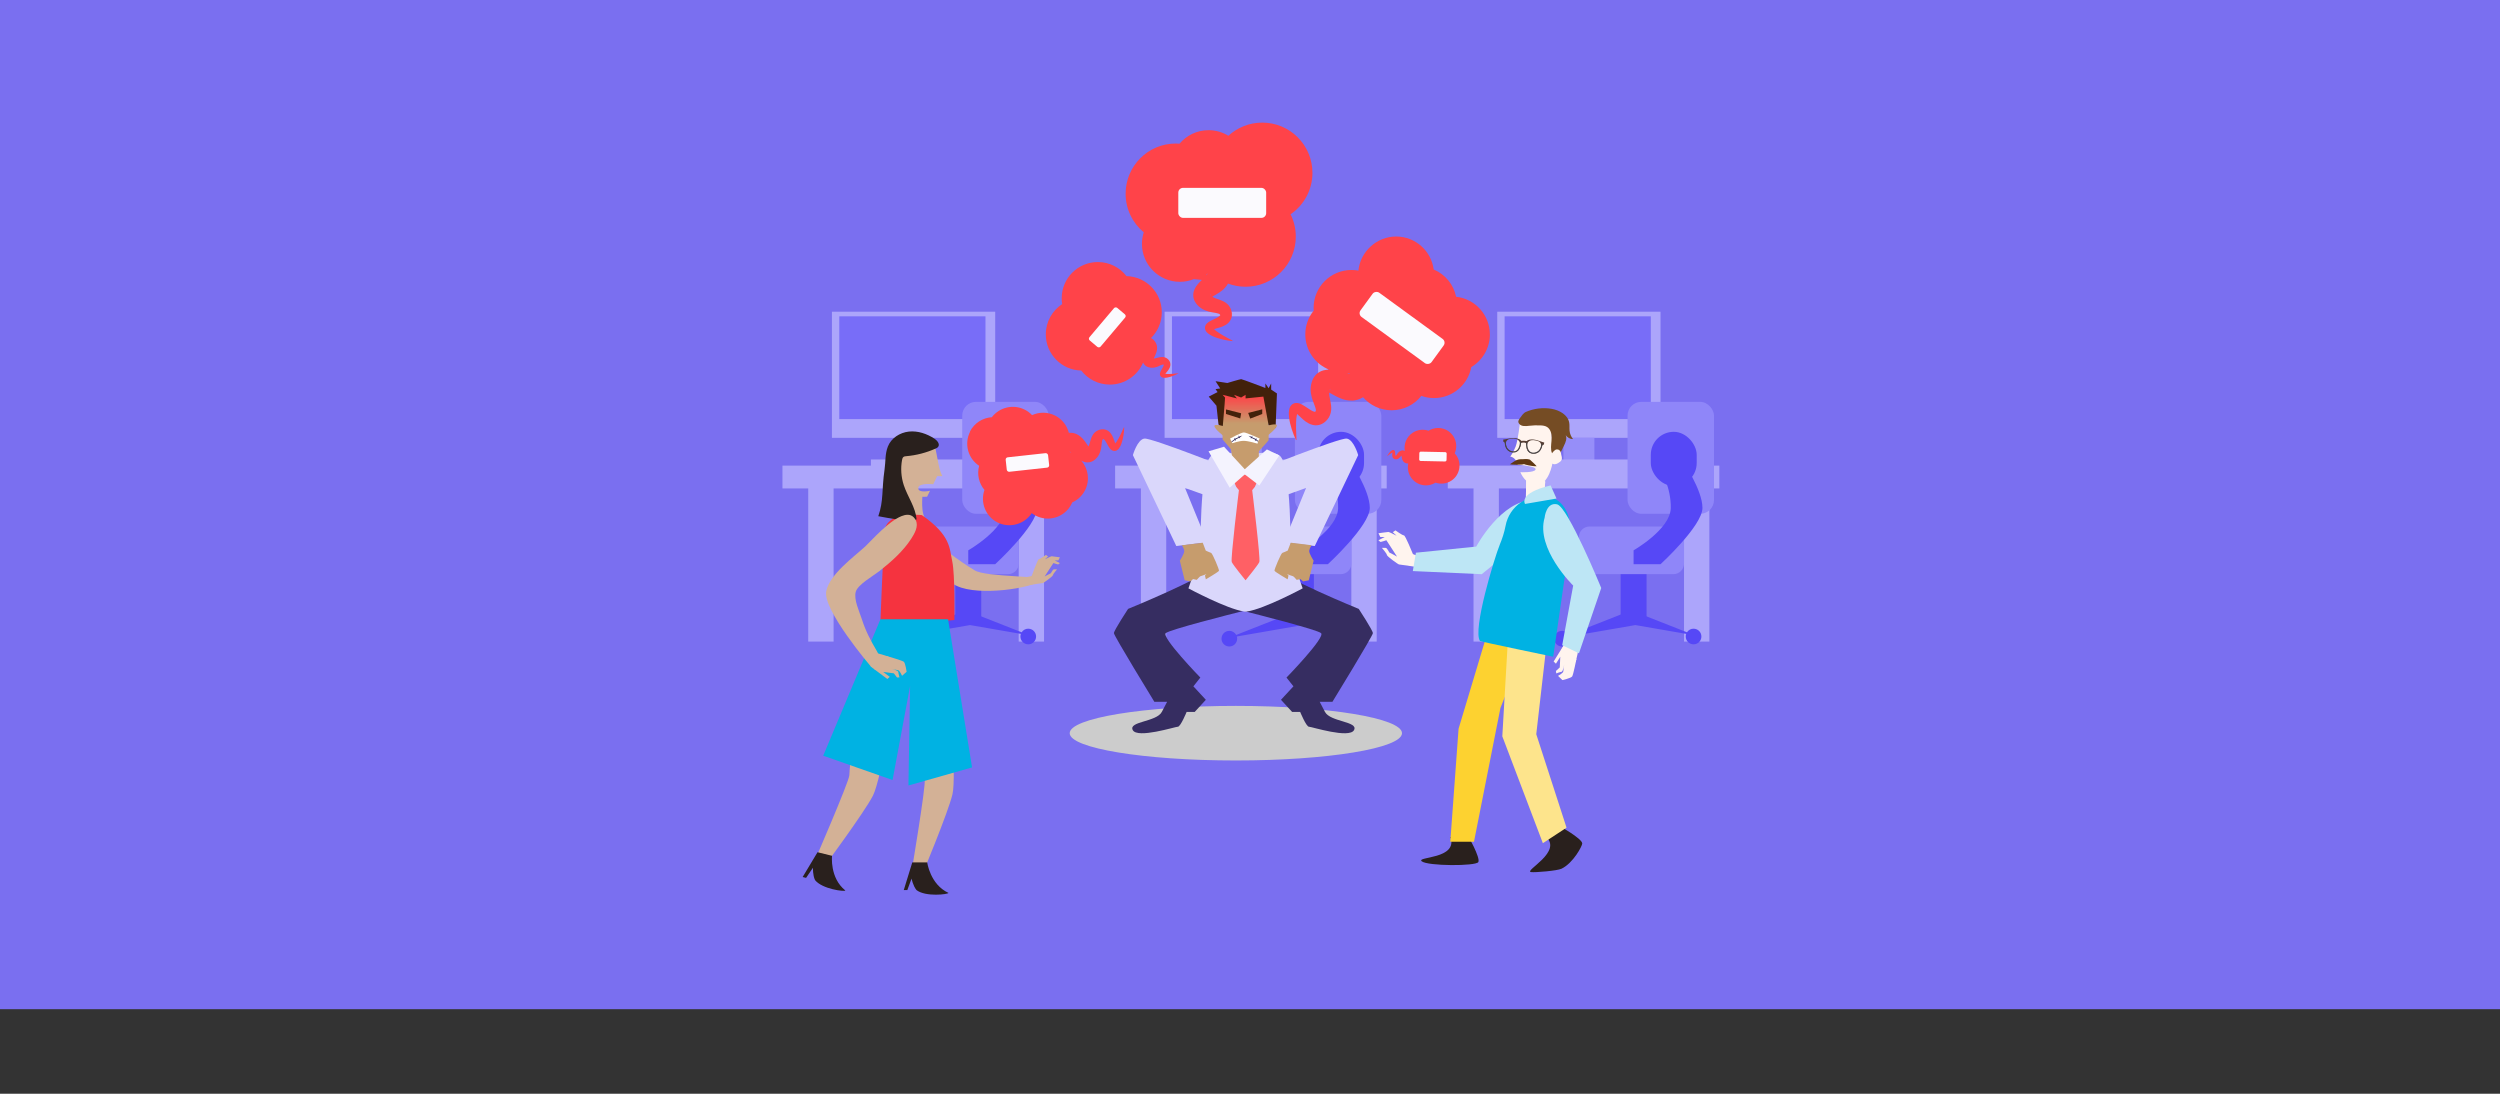 <svg xmlns="http://www.w3.org/2000/svg" xmlns:xlink="http://www.w3.org/1999/xlink" viewBox="0 0 1090 476.88"><rect x="0" y="0" width="1090" height="476.88" fill="#333333" stroke="none"/><defs><style>      .cls-1 {        fill: #dad7fb;      }      .cls-2 {        fill: #5648f6;      }      .cls-3 {        fill: #fbfafe;      }      .cls-4 {        fill: #603813;      }      .cls-5 {        fill: #fff4ee;      }      .cls-6 {        fill: #fdd230;      }      .cls-7 {        fill: url(#linear-gradient);      }      .cls-8 {        fill: #fceadd;      }      .cls-9 {        fill: #362d61;      }      .cls-10 {        fill: #fde48c;      }      .cls-11 {        fill: #7a6ff0;      }      .cls-12 {        fill: #00b2e3;      }      .cls-13 {        isolation: isolate;      }      .cls-14 {        fill: #ff6065;      }      .cls-15 {        fill: #484546;      }      .cls-16 {        fill: #f4f3fe;      }      .cls-17 {        fill: #aca5fb;      }      .cls-18 {        fill: #bde6f5;      }      .cls-19 {        fill: #fff;      }      .cls-20 {        fill: #ff4349;      }      .cls-21 {        fill: #8f86f9;      }      .cls-22 {        fill: #c69c6d;      }      .cls-23 {        fill: #786df8;      }      .cls-24 {        fill: #754c24;      }      .cls-25 {        fill: #968ef9;      }      .cls-26 {        fill: #352c60;      }      .cls-27 {        fill: #29201d;      }      .cls-28 {        fill: #553d33;      }      .cls-29 {        fill: #42210b;      }      .cls-30 {        fill: #d3b196;      }      .cls-31 {        fill: #ccc;        mix-blend-mode: multiply;      }      .cls-32 {        fill: #f5333f;      }    </style><linearGradient id="linear-gradient" x1="543.08" y1="184.69" x2="543.08" y2="172.22" gradientUnits="userSpaceOnUse"><stop offset="0" stop-color="#ff4147" stop-opacity="0"></stop><stop offset="1" stop-color="#ff4147"></stop></linearGradient></defs><g class="cls-13"><g id="Capa_1"><rect class="cls-11" width="1090" height="440"></rect><g><g><rect class="cls-17" x="341.15" y="203.01" width="118.41" height="9.95"></rect><rect class="cls-17" x="352.39" y="210.55" width="11.05" height="69.18"></rect><rect class="cls-17" x="444.15" y="210.55" width="11.05" height="69.18"></rect><rect class="cls-17" x="362.72" y="135.91" width="71.19" height="54.98"></rect><rect class="cls-23" x="365.93" y="137.92" width="63.74" height="44.8"></rect><rect class="cls-25" x="391.56" y="190.88" width="13.51" height="12.13"></rect><rect class="cls-17" x="379.72" y="200.33" width="46.84" height="3.41"></rect><rect class="cls-21" x="419.53" y="175.21" width="37.69" height="48.8" rx="6" ry="6"></rect><rect class="cls-2" x="416.52" y="246.81" width="11.31" height="25.38"></rect><rect class="cls-21" x="398.31" y="229.56" width="45.84" height="20.77" rx="4.63" ry="4.63"></rect><rect class="cls-2" x="429.67" y="188.27" width="20.01" height="23.62" rx="10" ry="10"></rect><path class="cls-2" d="M443.59,201s8.6,12.62,8.6,20.43-18.29,24.57-18.29,24.57h-11.74v-6.06s16.01-9.13,16.21-18.39-4.47-16.53-4.47-16.53l9.69-4.02Z"></path><path class="cls-2" d="M448.31,274.1c-1.21,0-2.26.63-2.87,1.58l-24.15-9.5-2.19,1.97-.95-.85-24.21,9.53c-.58-1.06-1.7-1.78-2.99-1.78-1.88,0-3.41,1.52-3.41,3.41s1.52,3.41,3.41,3.41,3.41-1.52,3.41-3.41c0-.33-.05-.65-.14-.95l28.72-4.98,22.17,3.84c-.13.36-.2.74-.2,1.15,0,1.88,1.52,3.41,3.41,3.41s3.41-1.52,3.41-3.41-1.52-3.41-3.41-3.41Z"></path></g><g><rect class="cls-17" x="486.19" y="203.01" width="118.41" height="9.95"></rect><rect class="cls-17" x="497.43" y="210.55" width="11.05" height="69.18"></rect><rect class="cls-17" x="589.19" y="210.55" width="11.05" height="69.18"></rect><rect class="cls-17" x="507.76" y="135.91" width="71.19" height="54.98"></rect><rect class="cls-23" x="510.97" y="137.92" width="63.74" height="44.8"></rect><rect class="cls-25" x="536.6" y="190.88" width="13.51" height="12.13"></rect><rect class="cls-17" x="524.76" y="200.33" width="46.84" height="3.41"></rect><rect class="cls-21" x="564.57" y="175.21" width="37.69" height="48.8" rx="6" ry="6"></rect><rect class="cls-2" x="561.55" y="246.81" width="11.31" height="25.38"></rect><rect class="cls-21" x="543.35" y="229.56" width="45.84" height="20.77" rx="4.63" ry="4.63"></rect><rect class="cls-2" x="574.71" y="188.27" width="20.01" height="23.62" rx="10" ry="10"></rect><path class="cls-2" d="M588.63,201s8.6,12.62,8.6,20.43-18.29,24.57-18.29,24.57h-11.74v-6.06s16.01-9.13,16.21-18.39-4.47-16.53-4.47-16.53l9.69-4.02Z"></path><path class="cls-2" d="M593.35,274.1c-1.21,0-2.26.63-2.87,1.58l-24.15-9.5-2.19,1.97-.95-.85-24.21,9.53c-.58-1.06-1.7-1.78-2.99-1.78-1.88,0-3.41,1.52-3.41,3.41s1.52,3.41,3.41,3.41,3.41-1.52,3.41-3.41c0-.33-.05-.65-.14-.95l28.72-4.98,22.17,3.84c-.13.36-.2.74-.2,1.15,0,1.88,1.52,3.41,3.41,3.41s3.41-1.52,3.41-3.41-1.52-3.41-3.41-3.41Z"></path></g><g><rect class="cls-17" x="631.23" y="203.01" width="118.41" height="9.95"></rect><rect class="cls-17" x="642.46" y="210.55" width="11.05" height="69.18"></rect><rect class="cls-17" x="734.23" y="210.55" width="11.05" height="69.18"></rect><rect class="cls-17" x="652.8" y="135.91" width="71.19" height="54.98"></rect><rect class="cls-23" x="656.01" y="137.92" width="63.74" height="44.8"></rect><rect class="cls-25" x="681.64" y="190.88" width="13.51" height="12.13"></rect><rect class="cls-17" x="669.8" y="200.33" width="46.84" height="3.41"></rect><rect class="cls-21" x="709.61" y="175.21" width="37.69" height="48.8" rx="6" ry="6"></rect><rect class="cls-2" x="706.59" y="246.81" width="11.31" height="25.38"></rect><rect class="cls-21" x="688.39" y="229.56" width="45.84" height="20.77" rx="4.63" ry="4.63"></rect><rect class="cls-2" x="719.75" y="188.27" width="20.01" height="23.62" rx="10" ry="10"></rect><path class="cls-2" d="M733.67,201s8.6,12.62,8.6,20.43-18.29,24.57-18.29,24.57h-11.74v-6.06s16.01-9.13,16.21-18.39c.2-9.27-4.47-16.53-4.47-16.53l9.69-4.02Z"></path><path class="cls-2" d="M738.39,274.1c-1.21,0-2.26.63-2.87,1.58l-24.15-9.5-2.19,1.97-.95-.85-24.21,9.53c-.58-1.06-1.7-1.78-2.99-1.78-1.88,0-3.41,1.52-3.41,3.41s1.52,3.41,3.41,3.41,3.41-1.52,3.41-3.41c0-.33-.05-.65-.14-.95l28.72-4.98,22.17,3.84c-.13.36-.2.74-.2,1.15,0,1.88,1.52,3.41,3.41,3.41s3.41-1.52,3.41-3.41-1.52-3.41-3.41-3.41Z"></path></g><ellipse class="cls-31" cx="538.83" cy="319.67" rx="72.44" ry="11.9"></ellipse><g><path class="cls-9" d="M590.36,318.32c-2.05,3.82-18.5-1.47-19.67-1.47s-3.82-6.46-3.82-6.46h-3.52l-4.84-5.28,5.43-5.87-3.03-3.82s17.13-17.61,15.07-19.38c-1.82-1.55-27.79-8.14-33.85-9.67-6.06,1.53-32.04,8.11-33.85,9.67-2.05,1.76,15.07,19.38,15.07,19.38l-3.03,3.82,5.43,5.87-4.84,5.28h-3.53s-2.64,6.46-3.82,6.46-17.61,5.28-19.67,1.47c-2.05-3.82,10.37-3.52,12.67-7.93l2.3-4.4h-5.55s-17.64-28.77-17.64-29.94,6.17-10.57,6.17-10.57c0,0,34.64-14.09,36.7-18.49,1.66-3.55,10.32-.03,13.59,1.46,3.28-1.49,11.93-5.01,13.59-1.46,2.05,4.4,36.7,18.49,36.7,18.49,0,0,6.16,9.4,6.16,10.57s-17.64,29.94-17.64,29.94h-5.55l2.3,4.4c2.3,4.41,14.72,4.11,12.67,7.93Z"></path><path class="cls-1" d="M539.37,205.65s-37.39-14.91-40.46-14.43-4.97,7.21-4.97,7.21l18.93,39.64,13.49-1.66-9.7-23.66,19.17,6.86s6.51-4.26,6.57-7.34-3.02-6.63-3.02-6.63Z"></path><path class="cls-1" d="M543.72,266.6v.11c-.21,0-.42,0-.66-.03.21-.02.43-.05.66-.08Z"></path><path class="cls-1" d="M546.74,205.65s37.39-14.91,40.46-14.43,4.97,7.21,4.97,7.21l-18.93,39.64-13.49-1.66,9.7-23.66-19.17,6.86s-6.51-4.26-6.57-7.34,3.02-6.63,3.02-6.63Z"></path><path class="cls-1" d="M567.95,256.53s-16.71,8.98-24.22,10.07c-.23.03-.45.05-.66.08h-.02c-.21-.02-.43-.05-.66-.08-7.52-1.09-24.23-10.07-24.23-10.07l2.37-6.86v-2.37l2.84-3.79s-.47-41.65,4.97-44.96c4.6-2.8,12.4-.19,14.72.68,2.31-.88,10.12-3.49,14.72-.68,5.44,3.31,4.97,44.96,4.97,44.96l2.84,3.79v2.37l2.37,6.86Z"></path><path class="cls-1" d="M543.05,266.67c-.23.02-.45.03-.66.03v-.11c.23.03.45.05.66.08Z"></path><path class="cls-22" d="M524.39,236.62l1.32,3.44s1.8.85,2.35,1.01,3.61,7.33,3.41,7.8-5.72,3.72-5.72,3.72l-.39-1.65.63-.63s-2.43.94-2.63.94-1.57,1.57-1.57,1.57l-1.61-.35-1.18,1.02-2.47-.47-2.12-8.55s2.08-3.21,1.92-4.35-1.02-2.39-1.02-2.39l9.07-1.11Z"></path><path class="cls-22" d="M562.76,236.62l-1.32,3.44s-1.8.85-2.35,1.01-3.61,7.33-3.41,7.8,5.72,3.72,5.72,3.72l.39-1.65-.63-.63s2.43.94,2.63.94,1.57,1.57,1.57,1.57l1.61-.35,1.18,1.02,2.47-.47,2.12-8.55s-2.08-3.21-1.92-4.35,1.02-2.39,1.02-2.39l-9.07-1.11Z"></path><polygon class="cls-14" points="543.07 243.03 543.07 243.04 543.06 243.04 543.07 243.03"></polygon><path class="cls-14" d="M549.07,245.05c-.58,1.33-5.81,7.72-6.01,7.96,0,0,0,0,0,0,0,0,0,0,0,0-.2-.24-5.43-6.63-6.01-7.96-.59-1.36,3.12-31.34,3.12-31.34l-1.18-1.45-1.94-4.53,6.01-.9h0l6.01.9-1.94,4.53-1.18,1.45s3.71,29.98,3.12,31.34Z"></path><polygon class="cls-14" points="543.06 243.04 543.06 243.04 543.06 243.03 543.06 243.04"></polygon><path class="cls-22" d="M534.81,198.57l7.63,8.27,8.04-7.21-1.63-.08v-2.84s4.28-4.57,4.28-4.81v-20.64l-20.09-.32v20.64l3.67,4.33.43,2.7-2.33-.06Z"></path><polygon class="cls-16" points="533.67 194.77 542.72 204.59 552.36 195.95 557.77 198.56 549.05 211.69 542.72 206.84 536.15 212.63 526.92 196.78 533.67 194.77"></polygon><path class="cls-7" d="M534.81,198.57l7.63,8.27,8.04-7.21-1.63-.08v-2.84s4.28-4.57,4.28-4.81v-20.64l-20.09-.32v20.64l3.67,4.33.43,2.7-2.33-.06Z"></path><path class="cls-19" d="M549.25,191.23l-.68,1.01-.08.34-.21.85s-4.07-1.23-6.01-1.23-4.95,1.04-4.95,1.04l-1.02-2.03s4.84-2.67,6.01-2.67,6.94,2.69,6.94,2.69Z"></path><polygon class="cls-29" points="545.1 182.51 544.21 180.04 550.34 178.46 550.34 180.49 545.1 182.51"></polygon><polygon class="cls-29" points="540.75 182.46 541.14 180.19 534.53 178.51 534.53 180.49 540.75 182.46"></polygon><polygon class="cls-26" points="536.94 192.5 538.18 191.56 538.03 190.92 538.4 191.29 540.01 190.6 540.01 189.78 540.23 190.33 541.66 189.9 540.58 190.72 540.68 191.14 540.26 190.87 538.75 191.59 538.87 192.18 538.38 191.86 537.08 192.78 536.94 192.5"></polygon><polygon class="cls-26" points="548.57 192.24 548.49 192.58 547.61 191.96 547.12 192.28 547.24 191.69 545.73 190.97 545.31 191.24 545.41 190.82 544.33 190.01 545.76 190.43 545.98 189.88 545.98 190.7 547.59 191.39 547.96 191.02 547.81 191.66 548.57 192.24"></polygon><path class="cls-29" d="M533.03,172.13l6.27,1.58-1.27-1.58,3.11,1.19,1.93-1.19v1.58l7.76-.79,2.29,12.53,3.03,1.22.6-15.13-2.52-1.68v-2.67l-1.1,2.08-1.42-2.08v1.98s-10.07-3.86-10.56-3.86-6.03,1.68-6.03,1.68l-5.14-.79,2.03,3.16-2.03.3.89,1.29-3.86,1.98,3.36,3.95.89,8.15,1.77,2.14.9-10.93.2-2.92-1.09-1.19Z"></path><path class="cls-22" d="M534.53,186.1s-5.04-1.6-5.04-.34,4.25,4.57,4.25,4.57l.79-4.23Z"></path><path class="cls-22" d="M551.7,185.85s5.04-1.6,5.04-.34-4.25,4.57-4.25,4.57l-.79-4.23Z"></path></g><g><path class="cls-30" d="M390.5,300.08s-6.13,39.55-9.93,46.89c-3.8,7.34-21.47,31.19-21.47,31.19l-4.6-1.17s15.83-36.48,15.81-38.98,3.76-39.13,3.76-39.13l16.44,1.2Z"></path><path class="cls-27" d="M362.77,373.14s-1.09,9.6,5.8,15.12c-.17.6-10.07-.57-13.22-4.54-1.05-2.17-.89-5.4-.89-5.4l-3.01,4.43-1.5-.37,6.49-10.81,6.33,1.56Z"></path><path class="cls-30" d="M393.8,224.08s16.64,15.91,31.18,24.61c5.15,3.09,31.37,2.2,28.85,4.38-3.86,3.33-26.86,7-36.65,2.4-15.25-7.16-23.37-31.39-23.37-31.39Z"></path><path class="cls-30" d="M413.65,298.43s3.54,39.87,1.62,47.9c-1.92,8.04-13.36,35.43-13.36,35.43l-4.75-.03s6.61-39.22,5.99-41.64c-.62-2.42-5.74-38.89-5.74-38.89l16.24-2.78Z"></path><path class="cls-30" d="M402.3,215.17s-1.28,9.86,1.96,11.71l-9.51-1.96v-12.52s7.54,2.77,7.54,2.77Z"></path><path class="cls-30" d="M393.04,193.32c3.66-.36,12.51-2.22,14.69,1.65,0,0,1.02,4.88,1.52,7.72.51,2.84,1.61,4.89,1.61,4.89h-2.23s-1.74,3.55-1.74,3.55c0,0-6.44-.74-6.53,1.65s5.13,1.19,5.13,1.19l-1.27,2.58s-6.42.65-11.19-2.56c-4.77-3.21-3.66-20.33,0-20.69Z"></path><path class="cls-32" d="M393.11,224.08s-6.6,2.51-7.22,6.38c-.62,3.87-2.13,42.84-2.13,42.84l32.36-2.99s.32-19.8-.94-25.54c-1.26-5.74-.51-11.26-13.25-20.19l-8.83-.49Z"></path><path class="cls-27" d="M404.27,376.02s1.25,9.58,9.26,13.29c-.02.62-9.91,1.86-13.93-1.23-1.55-1.86-2.16-5.02-2.16-5.02l-1.85,5.02h-1.55s3.71-12.06,3.71-12.06h6.52Z"></path><path class="cls-27" d="M387.11,194.7c1.42-3.67,5.22-6.1,9.14-6.53,3.91-.42,7.87.93,11.16,3.09,1.22.8,2.5,2.37,1.63,3.55-.28.39-.74.61-1.18.8-4.03,1.79-8.36,2.91-12.75,3.29-.42.04-.87.08-1.2.33-.4.31-.53.84-.62,1.33-.66,3.64-.4,7.45.76,10.97,1.67,5.08,5.16,9.63,5.57,14.97-4.93,1.15-11.69-.61-16.68-1.43,2.39-6.96,1.39-11.01,2.74-20.48.5-3.51.15-6.59,1.43-9.9Z"></path><polygon class="cls-12" points="383.87 269.99 413.35 269.99 423.82 334.59 396.08 342.47 396.8 299.13 389.16 340.1 358.92 329.49 383.87 269.99"></polygon><path class="cls-30" d="M394.27,224.64c-6.08,1.49-14.75,11.55-17,13.6-5.26,4.8-15.3,11.99-17.01,19.39-1.85,8.03,19.45,32.99,19.52,33.07.55.64,3.09-.76,3.43-1.21,1.17-1.58-.05-4.19-.91-5.65-2.71-4.57-4.93-8.82-6.55-13.93-1.02-3.21-3.63-8.53-2.62-11.96.92-3.12,7.73-6.93,10.36-9,5.08-4,10.35-8.67,13.86-14.15,1.4-2.19,3.25-5.35,1.92-7.99-1.11-2.2-2.89-2.7-4.99-2.19Z"></path><path class="cls-30" d="M444.43,252.08s5.23-.68,5.41-1.01,2.57-7.32,3.14-7.32,3.02-1.8,3.02-1.8l.95.66-1.37,1.28s2.6-1.37,2.93-1.37,3.59.47,3.59.47l-.66,1.34h-1.61s2.27,1.16,2.27,1.16c0,0-.57.61-.8.61s-2.03-.61-2.03-.61l-3.83,5.89s2.46-1.4,2.65-1.4.85-1.75,1.46-1.75h1.32s-1.8,2.08-1.8,2.55-4.06,3.4-4.35,3.4-8.74,1.28-8.74,1.28l-1.55-3.39Z"></path><path class="cls-30" d="M379.62,290.45s.56.69,1.42,1.22c1.03.63,2.49,1.03,3.96-.25,2.7-2.36,4.18-3.55,3.3-4.53s-6.82-2.3-6.82-2.3l-1.85,5.86Z"></path><path class="cls-30" d="M386.88,296.03l-5.84-4.35,5.65-5.62s6.64,1.89,7.36,2.46,1.24,4.38,1.24,4.38l-1.99,1.75s-1.03-2.39-1.79-2.45-2.86-.63-2.86-.63c0,0,3.01.72,3.03,1.45s.5,2.31.5,2.31l-1.08.06-1.38-1.81-4.64-.62,2.86,2.16-1.04.91Z"></path></g><g><path class="cls-5" d="M618.23,242.31s-2.03-.46-2.25-.86-3.2-8.03-3.89-8.03-3.67-2.18-3.67-2.18l-1.15.8,1.66,1.55s-3.16-1.66-3.56-1.66-4.36.57-4.36.57l.8,1.63h1.95s-2.75,1.41-2.75,1.41c0,0,.69.75.98.75s2.47-.75,2.47-.75l4.65,7.15s-2.98-1.7-3.21-1.7-1.03-2.12-1.78-2.12h-1.61s2.18,2.52,2.18,3.1,4.93,4.13,5.28,4.13,10.62,1.55,10.62,1.55l-2.35-5.33Z"></path><path class="cls-18" d="M668.63,218.06s6.73-1.26,7.05,3.58c.32,4.84-29.64,28.71-29.64,28.71l-30.05-1.36,1.34-8.01,26.31-2.67s10.85-20.33,25-20.25Z"></path><path class="cls-27" d="M639.81,363.9s5.8,10.15,4.73,11.97c-1.07,1.82-22.11,1.78-24.67-.35-2.56-2.13,15.87-.82,12.55-10.57l7.39-1.04Z"></path><polygon class="cls-6" points="649.77 271.71 635.94 317.72 632.33 366.99 642.66 366.99 654.19 308.68 667.53 275.13 649.77 271.71"></polygon><path class="cls-27" d="M673.84,364.65c7.88,6.64-9.61,15.08-6.31,15.58,1.65.25,11.46-.57,13.3-1.47,5.14-2.49,9.04-9.96,9.03-11.01-.02-2.11-10.23-7.81-10.23-7.81l-5.79,4.71Z"></path><polygon class="cls-10" points="657.77 273.34 655.01 321.04 672.69 367.63 683.01 360.86 669.81 320.12 675.55 270.04 657.77 273.34"></polygon><path class="cls-12" d="M653.85,237.6c1.11-2.69,2.03-5.43,2.57-8.31,1.61-8.66,9.95-14.38,18.61-12.76,8.66,1.61,10.9,11.96,9.29,20.62l-7.12,49.18s-31.7-6.57-31.91-6.85c-3.39-4.65,6.4-36.65,8.57-41.88Z"></path><path class="cls-5" d="M682.34,280.7s-.64.61-1.1,1.52c-.54,1.08-.82,2.57.58,3.92,2.58,2.49,3.89,3.87,4.79,2.9.9-.96,1.71-6.99,1.71-6.99l-5.99-1.35Z"></path><path class="cls-18" d="M673.46,225.65s.68-6.81,5.41-5.77c4.73,1.04,19.27,36.49,19.27,36.49l-9.71,28.47-7.31-3.53,4.79-26s-16.48-16.1-12.44-29.66Z"></path><g><polygon class="cls-8" points="673.1 216.47 665.28 217.93 665.41 209.65 673.73 210.2 673.1 216.47"></polygon><polygon class="cls-5" points="673.1 216.47 665.29 217.25 665.42 208.97 673.74 209.52 673.1 216.47"></polygon><path class="cls-5" d="M669.51,204.67c.43-1.49-7.79-1.98-7.79-1.98-.06-.19-.11-.37-.16-.54-.86-2.91-3.11-3.08-3.11-3.08,0,0,1.28-1.53,2.36-4.35,1.08-2.82,1.94-10.9,1.94-10.9l13.5-.27s.36,13.73,1.32,13.92c.96.19,2.95-1.08,3.31,2.18.25,2.26-3.95,2.02-3.95,2.02,0,0-1.52,9.9-7.16,9.66-3.71-.16-5.72-2.82-6.9-5.45,0,0,6.21.29,6.65-1.2Z"></path><path class="cls-24" d="M679.52,199.15c.8-1.62,1.59-3.25,2.39-4.87.72-1.46,1.44-3.19.71-4.64.65,1.11,1.93,1.82,3.22,1.79-.84-1.03-1.37-2.3-1.51-3.62-.12-1.17.05-2.36-.15-3.52-.6-3.44-4.29-5.47-7.73-6.05-3.76-.64-7.71-.15-11.2,1.38-1.04.46-1.88,1.73-2.54,2.65s-1.04,1.58-.36,2.49c.95,1.25,2.84,1.07,4.4.88,1.62-.19,3.26-.25,4.88-.17,1,.05,2.03.16,2.88.69,1.53.94,2.04,2.95,2.02,4.74s-.45,3.6-.21,5.38c.1.76.36,1.56.97,2.04.6.48,1.63.48,2.05-.16"></path><path class="cls-5" d="M676.71,197.61s1.02-1.6,2.03-1.66,1.71.65,1.85,1.62c.14.97.64,2.92-.19,3.57-.83.65-2.33,1.89-3.81.91-1.48-.97.13-4.45.13-4.45Z"></path><path class="cls-4" d="M664.15,200.2s-1.77-.12-2.91.39c-1.14.51-2.44,1.6-2.9,1.8.32.26,5.64.37,6.11-.06-.12.11,3.48,1.05,5.49.95.12-.11-2.18-2.25-2.92-2.89-1.08-.42-2.88-.19-2.88-.19Z"></path><g><path class="cls-28" d="M672.1,192.57c-.96-.4-2.64-.88-3.63-.95-.95-.06-2.12-.02-2.83.7-.84-.2-1.9-.16-2.44-.11-.04-.11-.11-.22-.21-.32-.09-.09-.19-.17-.3-.23-.28-.17-.6-.28-.91-.37-.46-.15-.93-.25-1.42-.28-.99-.07-2.72.19-3.73.46-.4.13-1.22.18-1.22.18l.04,1s.31-.06.53.25c.42.56.14,4.28,3.97,4.19.73-.02,1.49-.21,2.02-.74.52-.52.81-1.21.99-1.91.09-.36.16-.73.21-1.1.01-.08.02-.16.04-.23,1.29-.37,1.89-.04,2.16.16,0,.19,0,.38.01.58.02.39.05.77.12,1.15.09.54.25,1.08.55,1.55.43.67,1.11.97,1.87,1.13.05.01.1.02.15.03,3.79.59,4-3.13,4.49-3.63.26-.27.56-.17.56-.17l.17-.98s-.8-.16-1.18-.34ZM662.63,194.78c-.21.87-1.09,2.18-2.76,2.12-1.67-.06-2.73-1.05-3.15-2.36-.18-.58-.29-1.23-.08-1.82.02-.06.04-.11.07-.17.16-.33.4-.65.71-.86.32-.22.71-.28,1.09-.33,1.14-.15,2.51-.27,3.44.54,1.12.96.79,2.38.67,2.87ZM671.62,195.62c-.58,1.25-1.76,2.08-3.43,1.92-1.67-.16-2.37-1.58-2.46-2.47-.05-.5-.19-1.95,1.05-2.76,1.03-.68,2.38-.38,3.48-.08.37.1.74.22,1.03.47.28.25.48.59.59.94.02.06.03.12.05.18.13.61-.06,1.24-.32,1.79Z"></path><path class="cls-15" d="M659.69,197.34c-.83-.05-1.66-.41-2.34-1.01-1.52-1.34-1.28-3.82-1.27-3.92l.5.05s-.22,2.33,1.1,3.49c.7.62,1.58.94,2.42.88,1.86-.12,2.47-2.32,2.65-4.14l.5.05c-.29,2.89-1.37,4.47-3.11,4.58-.15,0-.29,0-.44,0Z"></path><path class="cls-15" d="M668.33,197.84c-.15,0-.29-.03-.44-.06-1.72-.34-2.57-2.06-2.48-4.95l.5.02c-.06,1.83.25,4.08,2.08,4.45.82.16,1.74-.04,2.51-.56,1.46-.98,1.55-3.3,1.55-3.32h.5c0,.12-.09,2.61-1.77,3.73-.75.5-1.62.74-2.45.69Z"></path></g></g><path class="cls-18" d="M676.07,211.64l2.57,5.72-13.73,2.36s-3.15-4.66,11.16-8.08Z"></path><path class="cls-5" d="M677.39,288.4l3.85-6.19,6.07,5.16s-1.33,6.77-1.84,7.54-4.26,1.61-4.26,1.61l-1.91-1.84s2.3-1.22,2.3-1.99.38-2.91.38-2.91c0,0-.46,3.06-1.19,3.14s-2.26.69-2.26.69l-.15-1.07,1.68-1.53.23-4.67-1.91,3.03-.99-.96Z"></path></g><path class="cls-20" d="M513.71,162.74c-.84.1-1.68.19-2.51.25-.82.06-1.65.1-2.42.06-.24-.02-.48-.05-.7-.09.08-.1.17-.21.27-.33.25-.3.53-.63.82-.99.28-.37.57-.78.81-1.32.12-.27.23-.58.28-.95.06-.36.05-.79-.06-1.21-.11-.42-.32-.81-.56-1.1-.06-.07-.12-.15-.18-.22l-.18-.17c-.13-.12-.25-.23-.39-.34-.6-.43-1.4-.69-2.11-.69-.69,0-1.24.13-1.73.24-.45.12-.88.25-1.23.32-.31.08-.57.11-.79.11.03-.07.07-.15.11-.24l.51-1.09c.19-.42.39-.88.57-1.46.17-.58.34-1.3.25-2.27-.01-.23-.07-.51-.13-.76-.08-.26-.16-.53-.29-.79-.24-.53-.59-1.01-.97-1.39l-.14-.15-.19-.16c-.13-.1-.26-.2-.4-.3-.17-.11-.35-.21-.53-.3,2.91-2.86,4.72-6.84,4.72-11.25,0-8.58-6.86-15.56-15.39-15.76-2.88-3.73-7.4-6.14-12.48-6.14-8.71,0-15.77,7.06-15.77,15.77,0,.88.07,1.73.21,2.57-4.3,2.82-7.14,7.67-7.14,13.2,0,8.6,6.88,15.58,15.44,15.76,2.88,3.73,7.4,6.13,12.48,6.13,6.52,0,12.11-3.96,14.51-9.6.18.43.48.87.82,1.19.43.41.87.61,1.27.77.35.1.67.2,1.02.25.34.03.69.08,1.01.05.16-.01.33-.02.49-.04l.45-.08c.31-.05.55-.15.83-.22.23-.09.5-.18.7-.27l1.14-.51c.31-.13.58-.22.72-.26.13-.02.15-.04.27-.03.03.02.06.04.1.06l.06.02s.01.01.02.01c.04.02.04,0,.05-.02.02-.06.08.05.02.3-.06.24-.2.55-.37.88-.18.33-.39.68-.61,1.07-.11.19-.22.4-.34.64-.11.25-.24.5-.31.94-.03.23-.05.52.09.86.05.16.16.31.27.44.1.11.22.21.33.28.1.06.21.12.3.15l.24.06c.16.04.32.08.45.08.14,0,.28.02.41.03l.37-.02c.25,0,.47-.05.7-.08.9-.17,1.72-.43,2.53-.74.8-.31,1.58-.67,2.33-1.07l-.04-.11ZM502.37,156.18c-.06-.03-.14-.1-.18-.12.03-.02.08-.02.23.09.04.02.07.06.11.1-.06-.02-.11-.04-.16-.06ZM507.54,162.77s.02,0,.03,0c.03,0,.07.04.1.07,0,0,0,0,0,0-.03-.01-.05-.03-.07-.04-.02-.01-.04-.02-.06-.03Z"></path><path class="cls-20" d="M604.81,198.91c.32-.27.65-.54.98-.79.33-.25.66-.5,1-.69.11-.06.21-.11.32-.16,0,.06-.01.13-.02.21-.02.19-.05.41-.07.64-.02.23-.02.48.02.78.03.15.06.3.14.47.08.17.19.34.36.49.16.15.36.25.54.31.05.01.09.03.14.04l.13.02c.08.01.17.03.25.04.37.02.77-.1,1.07-.29.29-.19.48-.39.66-.58.16-.18.3-.34.43-.47.11-.12.21-.2.3-.26,0,.04.01.08.02.13l.09.59c.04.23.08.48.16.77.09.29.22.64.52,1.02.07.09.17.19.26.28.11.09.21.18.34.25.24.15.52.26.79.32l.1.02h.12c.08.02.17.03.25.03.1,0,.2,0,.3-.02-.43,1.99-.1,4.16,1.11,6,2.35,3.59,7.13,4.63,10.76,2.37,2.23.77,4.78.54,6.9-.85,3.64-2.39,4.66-7.27,2.27-10.91-.24-.37-.51-.7-.79-1.02,1.03-2.36.88-5.17-.63-7.48-2.36-3.6-7.15-4.63-10.78-2.36-2.23-.77-4.78-.54-6.9.85-2.73,1.79-3.98,4.97-3.44,7.99-.2-.13-.44-.23-.67-.27-.3-.05-.53-.02-.74.03-.18.05-.33.1-.49.18-.15.08-.31.16-.44.26-.07.05-.13.1-.19.15l-.17.16c-.12.11-.19.21-.29.32-.07.1-.16.21-.22.31l-.34.52c-.09.14-.18.25-.23.3-.05.05-.05.06-.1.08-.02,0-.04,0-.06,0h-.03s0,0-.01,0c-.02,0-.02.01-.01.02,0,.03-.05,0-.09-.12-.04-.12-.07-.29-.09-.47-.02-.19-.02-.39-.04-.61,0-.11-.02-.23-.03-.36-.02-.13-.04-.27-.13-.48-.05-.1-.12-.23-.27-.34-.07-.05-.15-.08-.23-.11-.07-.02-.15-.03-.22-.03-.06,0-.12,0-.17.02l-.12.04c-.08.03-.15.05-.21.09-.06.03-.12.07-.18.1l-.15.11c-.1.07-.18.15-.27.23-.33.32-.6.65-.85,1-.25.35-.48.71-.68,1.09l.04.04ZM611.35,198.55s.08,0,.11,0c0,.02-.03.03-.12.03-.02,0-.05,0-.07-.01.03,0,.06-.01.08-.02ZM607.39,197.21s0,0-.01,0c-.01,0-.04,0-.06,0,0,0,0,0,0,0,.01,0,.03,0,.04,0,.01,0,.02,0,.04,0Z"></path><path class="cls-20" d="M572.22,75.34c0-12.08-9.79-21.88-21.88-21.88-5.69,0-10.88,2.18-14.77,5.74-2.52-1.55-5.48-2.44-8.65-2.44-5.07,0-9.61,2.29-12.64,5.89-.54-.04-1.08-.07-1.63-.07-12.08,0-21.88,9.79-21.88,21.88,0,6.77,3.08,12.82,7.91,16.84-.51,1.59-.79,3.28-.79,5.04,0,9.13,7.4,16.53,16.53,16.53,2.16,0,4.22-.42,6.11-1.17,1.31.17,2.48.26,3.5.35l-.48.46c-.61.61-1.29,1.26-2.04,2.36-.36.53-.76,1.24-1.02,2.14-.06.23-.12.46-.16.7-.04.25-.06.51-.07.76-.02.25,0,.51.03.77.01.13.03.25.04.38.02.12.05.24.08.36.22.99.64,1.68,1.05,2.28.19.26.37.46.56.69.2.21.4.43.62.62.87.79,1.87,1.38,2.81,1.75.94.39,1.82.6,2.61.76l2.07.37c.58.11,1.02.24,1.25.32.22.1.26.07.4.22.02.06.07.08.09.16l.05.1s.01.03.02.04c.03.04.02.03.05.04,0,0,.04,0,.04-.02.09-.06.07.14-.26.43-.31.28-.8.58-1.36.88-.56.3-1.18.58-1.87.91-.34.17-.7.35-1.09.57-.39.24-.81.47-1.33,1.02-.07.08-.13.16-.2.24-.06.07-.13.18-.19.29-.06.11-.12.22-.17.34-.05.13-.09.28-.13.42-.08.28-.06.58-.04.87.04.25.11.51.2.71.08.17.19.37.28.5.09.12.18.23.27.34.18.19.36.38.55.52.73.6,1.43.96,2.14,1.29,1.41.62,2.82,1.03,4.24,1.37,1.42.33,2.84.57,4.28.71l.05-.19c-1.27-.66-2.53-1.34-3.74-2.03-1.21-.7-2.41-1.42-3.44-2.22-.32-.26-.64-.52-.9-.78.21-.07.44-.13.69-.2.63-.18,1.34-.37,2.09-.61.75-.24,1.54-.55,2.39-1.08.42-.27.87-.59,1.29-1.06.42-.45.82-1.05,1.06-1.75.13-.34.19-.7.25-1.06.03-.34.05-.71.01-1.02-.01-.16-.03-.33-.05-.48l-.08-.41c-.04-.27-.15-.57-.23-.85-.21-.58-.52-1.16-.92-1.68-.41-.52-.89-.95-1.37-1.29-.97-.67-1.87-1.02-2.65-1.3-.77-.27-1.46-.49-2.02-.72-.49-.19-.9-.39-1.22-.59.12-.07.24-.15.38-.23l1.74-1.04c.66-.4,1.38-.86,2.18-1.5.78-.65,1.7-1.5,2.51-2.93.01-.02.03-.05.04-.07,2.39.9,4.98,1.39,7.68,1.39,12.08,0,21.88-9.79,21.88-21.88,0-3.49-.82-6.79-2.28-9.72,5.76-3.94,9.54-10.56,9.54-18.07ZM528.77,142.73s.06.12.07.2c0,0,0,0,0,.01-.03-.05-.06-.1-.08-.14,0-.04-.02-.07-.03-.1,0-.02.04.02.04.03ZM526.24,119.4l.04-.05s.02-.02.03-.03c.18-.16.17.08-.07.41-.07.11-.16.22-.26.34.01-.07.03-.14.05-.21.05-.13.07-.24.14-.34.02-.04.04-.08.07-.12ZM527.68,128.41c-.02-.06-.05-.14-.06-.17.06,0,.13.05.24.34.03.07.05.16.06.26-.06-.09-.12-.17-.17-.25-.04-.05-.05-.12-.08-.17Z"></path><path class="cls-20" d="M649.57,145.81c0-8.51-6.43-15.52-14.7-16.42-1.11-5.39-4.83-9.82-9.79-11.9-1.06-8.11-7.99-14.37-16.38-14.37s-15.61,6.52-16.44,14.87c-.97-.18-1.97-.28-3-.28-9.13,0-16.53,7.4-16.53,16.53,0,.4.02.79.05,1.19-2.3,2.84-3.67,6.45-3.67,10.38,0,6.99,4.34,12.96,10.48,15.38-.71-.03-1.58.02-2.53.27-.28.08-.54.15-.81.26-.28.12-.55.25-.82.38-.27.13-.52.32-.77.49-.12.09-.25.18-.36.27-.11.1-.21.19-.32.29-.2.2-.41.41-.59.62-.16.2-.31.41-.45.62-.07.1-.15.22-.21.32l-.16.3c-.1.2-.2.4-.29.6-.14.35-.25.66-.36.99-.09.34-.2.67-.26,1.01-.28,1.37-.28,2.75-.09,3.93.18,1.2.49,2.23.81,3.13.32.9.64,1.67.88,2.35.24.66.39,1.19.43,1.48.03.29.08.31.01.54-.04.06-.05.12-.11.19-.03.04-.05.07-.08.11-.02.02-.02.03-.03.05-.02.05-.02.03-.01.07,0,0,.03.03.04.03.11.06-.1.16-.59,0-.48-.15-1.08-.47-1.72-.86-.64-.39-1.31-.86-2.06-1.36-.38-.25-.78-.5-1.25-.76-.23-.13-.49-.26-.78-.39-.16-.07-.3-.13-.48-.19-.2-.06-.36-.12-.6-.16-.12-.02-.24-.04-.37-.06-.06,0-.12-.02-.19-.02h-.23c-.15,0-.3.01-.45.03-.17.03-.34.07-.51.12-.34.09-.63.29-.92.48-.23.19-.45.42-.61.64-.12.19-.26.41-.34.59-.06.16-.13.32-.18.48-.09.3-.17.6-.2.88-.09.56-.11,1.07-.11,1.56,0,.49.04.96.09,1.42.22,1.82.66,3.51,1.17,5.16.53,1.65,1.13,3.25,1.87,4.81l.22-.06c-.09-1.7-.16-3.39-.19-5.06,0-.83-.02-1.66.02-2.48.02-.81.07-1.62.17-2.39.07-.49.15-.97.26-1.39.2.17.4.37.63.58.57.54,1.19,1.15,1.9,1.76.7.62,1.5,1.24,2.55,1.79.54.27,1.13.53,1.87.68.35.09.76.12,1.16.14.42,0,.84-.02,1.27-.12.43-.07.83-.23,1.23-.39.36-.18.76-.38,1.05-.6.16-.11.32-.23.46-.34l.37-.33c.25-.21.49-.49.72-.75.46-.57.87-1.23,1.16-1.97.28-.73.43-1.48.49-2.18.1-1.4-.09-2.53-.27-3.5-.19-.95-.38-1.79-.49-2.51-.1-.62-.15-1.16-.13-1.6.15.08.3.16.46.25.6.32,1.31.73,2.11,1.15.81.43,1.72.89,2.86,1.32,1.13.41,2.57.84,4.52.79h.36c.13-.02.26-.04.39-.05.26-.03.52-.07.78-.11.54-.12,1.09-.25,1.63-.47.54-.22,1.07-.46,1.56-.77.04-.02.07-.05.11-.07,3.03,3.48,7.49,5.69,12.47,5.69,5.25,0,9.92-2.45,12.95-6.27,1.73.61,3.59.95,5.53.95,8.1,0,14.83-5.83,16.25-13.52,4.85-2.88,8.1-8.17,8.1-14.22ZM565.97,179.48s-.04.07-.06.1c-.03.04-.06.06-.1.1,0,0,0,0-.01,0,.03-.06.07-.12.1-.17.03-.03.06-.06.08-.09.02,0,0,.05,0,.06ZM579.9,169.97c-.06.08-.14.15-.23.22.05-.12.1-.23.16-.32.03-.07.09-.12.13-.19.05-.05.11-.14.14-.16.04.05.03.16-.2.45ZM587.96,162.94c-.15,0-.32-.03-.51-.06.08-.03.16-.06.25-.08.16-.03.29-.07.44-.06.05,0,.11,0,.16,0,.03,0,.06,0,.08.01.02,0,.03,0,.05,0,.27.09.02.22-.46.18Z"></path><path class="cls-20" d="M422.97,188.2c-2.7,5.3-.92,11.7,3.94,14.89-1.02,3.71-.11,7.65,2.32,10.52-1.91,5.38.41,11.48,5.64,14.15s11.79.89,14.96-4.04c.55.42,1.14.8,1.78,1.12,5.68,2.9,12.64.64,15.54-5.05.13-.25.24-.5.35-.75,2.33-1.04,4.33-2.85,5.58-5.3,2.22-4.35,1.41-9.45-1.64-12.9.44.24.99.49,1.66.64.2.04.38.08.59.1.21.02.42.02.63.02.21,0,.42-.03.63-.06.11-.02.21-.03.31-.06.1-.02.19-.05.29-.08.19-.06.39-.12.56-.2.16-.08.32-.16.48-.25.08-.04.16-.09.23-.13l.19-.13c.13-.09.25-.18.37-.28.2-.17.37-.33.54-.5.16-.18.34-.35.48-.55.61-.76,1.05-1.62,1.3-2.42.27-.8.4-1.54.49-2.2.09-.67.13-1.25.2-1.74.06-.48.14-.87.2-1.06.07-.19.05-.22.16-.34.05-.02.07-.06.13-.08.03-.01.06-.03.08-.04.02,0,.02-.01.04-.02.03-.03.02-.02.03-.04,0,0,0-.03-.02-.03-.05-.07.11-.07.37.19.25.24.53.64.8,1.08.28.45.55.95.85,1.5.16.27.32.56.53.87.1.15.22.32.36.49.08.09.15.18.24.27.11.1.19.19.32.29.07.05.14.1.21.15.04.02.07.05.11.07l.14.07c.1.05.19.09.29.13.11.03.24.06.35.08.24.05.49.02.72,0,.21-.05.42-.12.58-.2.14-.08.29-.17.4-.26.09-.08.18-.16.27-.24.15-.16.29-.32.4-.48.23-.32.41-.63.56-.94.16-.31.28-.61.39-.91.44-1.21.71-2.39.91-3.59.19-1.19.33-2.39.36-3.59l-.16-.03c-.49,1.09-.98,2.17-1.49,3.21-.26.52-.52,1.04-.8,1.54-.27.5-.56.99-.86,1.43-.2.28-.4.55-.6.78-.07-.17-.13-.36-.21-.56-.19-.52-.38-1.09-.62-1.7-.24-.61-.54-1.25-1.02-1.93-.25-.34-.54-.69-.95-1.02-.19-.16-.44-.32-.68-.46-.26-.13-.53-.25-.83-.33-.29-.09-.59-.12-.89-.15-.28,0-.59,0-.85.04-.13.02-.27.04-.4.07l-.34.09c-.22.05-.46.15-.69.24-.47.21-.93.49-1.35.86-.41.37-.74.79-1,1.2-.5.84-.74,1.6-.94,2.26-.19.65-.33,1.23-.49,1.72-.13.42-.28.77-.43,1.04-.07-.09-.14-.19-.21-.3-.27-.39-.58-.87-.95-1.39-.37-.53-.79-1.1-1.36-1.73-.58-.62-1.33-1.33-2.56-1.93l-.23-.11c-.08-.03-.17-.07-.26-.1-.17-.06-.35-.12-.52-.18-.38-.1-.76-.19-1.16-.22-.41-.04-.82-.05-1.22-.01-.03,0-.06,0-.09,0-.78-3.13-2.86-5.92-5.96-7.5-3.27-1.67-6.96-1.62-10.06-.21-.88-.93-1.93-1.73-3.14-2.35-5.04-2.57-11.09-1.08-14.41,3.26-3.93.25-7.64,2.51-9.56,6.28ZM485.72,193.77s.04-.03.07-.04c.03-.01.05-.02.09-.03,0,0,0,0,0,0-.04.03-.08.05-.11.08-.03,0-.06.02-.08.03-.01,0,.01-.03.02-.04ZM474.02,195.27c.06-.03.13-.05.21-.06-.07.06-.13.11-.2.15-.04.03-.1.05-.14.08-.05.02-.11.05-.14.06,0-.05.04-.11.27-.22ZM466.78,197.08c.09.05.19.12.3.2-.06,0-.12-.01-.18-.03-.11-.03-.21-.05-.29-.1-.04-.01-.07-.03-.1-.05-.02-.01-.03-.02-.04-.03,0,0-.02-.01-.03-.02-.14-.14.06-.15.35.03Z"></path><rect class="cls-3" x="513.74" y="81.91" width="38.31" height="13.08" rx="2.05" ry="2.05"></rect><rect class="cls-3" x="604.73" y="123.79" width="13.08" height="38.31" rx="2.05" ry="2.05" transform="translate(135.72 552.74) rotate(-53.91)"></rect><rect class="cls-3" x="473.46" y="139.52" width="18.59" height="6.35" rx=".99" ry=".99" transform="translate(62.19 419.36) rotate(-49.8)"></rect><rect class="cls-3" x="622.76" y="193.11" width="4.07" height="11.92" rx=".64" ry=".64" transform="translate(412.54 819.51) rotate(-88.79)"></rect><rect class="cls-3" x="438.66" y="198.46" width="18.59" height="6.35" rx=".99" ry=".99" transform="translate(-19.34 50.13) rotate(-6.27)"></rect></g></g></g></svg>
